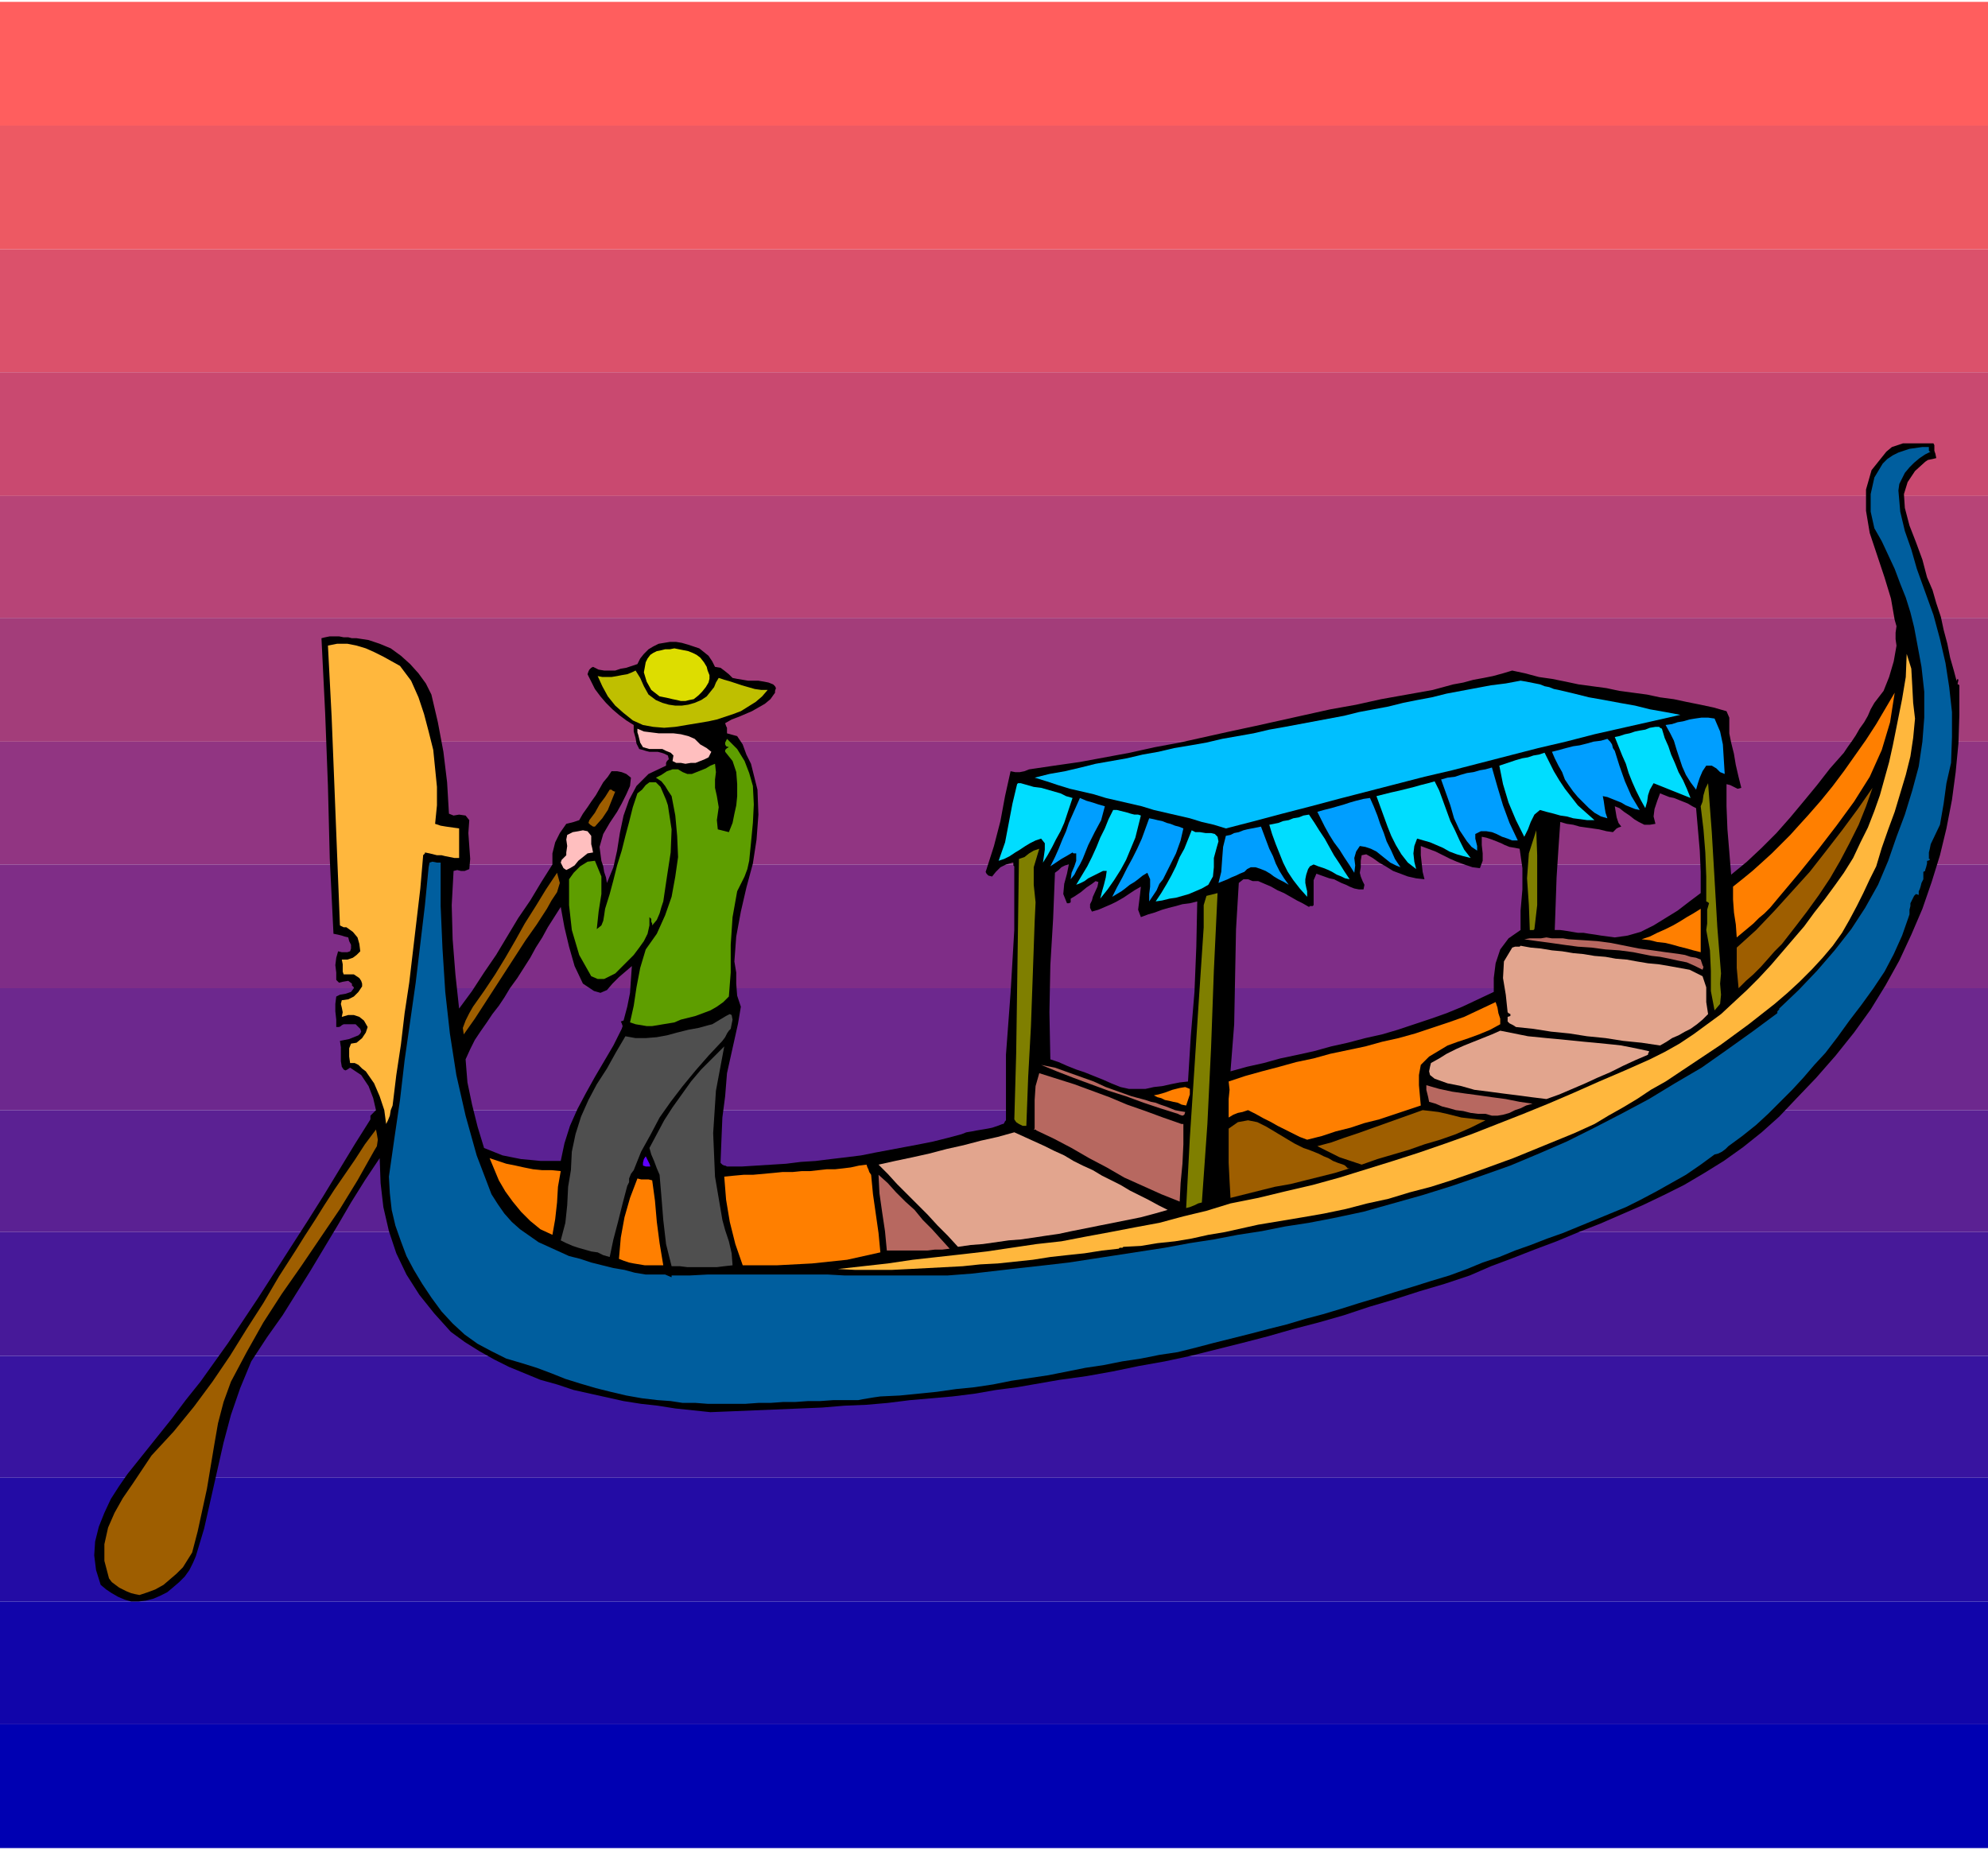 <svg xmlns="http://www.w3.org/2000/svg" fill-rule="evenodd" height="2.003in" preserveAspectRatio="none" stroke-linecap="round" viewBox="0 0 2152 2003" width="2.152in"><style>.pen1{stroke:none}.brush19{fill:#ffb73d}.brush23{fill:#ff7f00}.brush24{fill:#009eff}.brush25{fill:#0df}.brush26{fill:#ffbfbf}.brush27{fill:#5e9e00}.brush28{fill:#7f7f00}.brush29{fill:#9e5e00}.brush30{fill:#b76860}.brush31{fill:#e2a58e}.brush32{fill:#4f4f4f}</style><path class="pen1" d="M0 2h2152H0zm0 0h2152v134H0V2z" style="fill:#ff5e5e"/><path class="pen1" style="fill:#ed5963" d="M0 136h2152v134H0V136z"/><path class="pen1" style="fill:#db516b" d="M0 270h2152v133H0V270z"/><path class="pen1" style="fill:#c94970" d="M0 403h2152v134H0V403z"/><path class="pen1" style="fill:#b74477" d="M0 537h2152v132H0V537z"/><path class="pen1" style="fill:#a33d7a" d="M0 669h2152v134H0V669z"/><path class="pen1" style="fill:#913582" d="M0 803h2152v133H0V803z"/><path class="pen1" style="fill:#7f2d87" d="M0 936h2152v134H0V936z"/><path class="pen1" style="fill:#6d288e" d="M0 1070h2152v132H0v-132z"/><path class="pen1" style="fill:#5b2193" d="M0 1202h2152v132H0v-132z"/><path class="pen1" style="fill:#471999" d="M0 1334h2152v134H0v-134z"/><path class="pen1" style="fill:#3814a0" d="M0 1468h2152v132H0v-132z"/><path class="pen1" style="fill:#230ca5" d="M0 1600h2152v134H0v-134z"/><path class="pen1" style="fill:#1105aa" d="M0 1734h2152v133H0v-133z"/><path class="pen1" d="M0 1867h2152v134H0v-134zm0 134h2152H0z" style="fill:#0000b2"/><path class="pen1" d="m2095 491 1 5-4 1-5 1-3 2-11 10-8 12-4 13 1 15 5 19 7 18 7 19 5 19 6 14 4 14 5 15 3 14 4 15 3 15 4 14 4 15-1-4 1-2 1 1-1 5h1l1 1v32l-1 31-3 31-4 30-6 31-7 29-9 29-10 29-12 28-13 28-15 27-16 26-18 25-20 25-21 24-22 23-18 19-19 17-20 16-21 15-21 13-22 13-22 11-23 11-23 10-23 10-23 9-24 10-24 9-23 9-24 9-23 10-27 9-27 8-28 9-27 8-27 9-28 8-27 7-28 8-27 7-28 7-28 7-28 6-28 5-29 6-28 5-29 4-23 4-23 4-23 3-23 4-24 3-23 2-23 2-24 3-23 2-24 1-24 2-24 1-24 1-24 1-24 1-25 1-19-2-19-2-19-3-18-2-19-3-18-4-18-4-18-4-18-6-18-5-17-7-17-7-16-8-16-9-16-10-15-11-18-20-16-20-14-22-11-23-8-24-6-26-3-26-1-27-16 24-15 24-14 24-15 25-15 25-15 24-15 24-17 24-17 26-12 29-10 29-8 30-7 31-7 31-7 31-9 30-3 7-4 8-5 7-6 6-7 6-6 5-8 4-7 3-8 2-8 1h-8l-7-2-7-3-7-4-6-4-6-5-5-16-2-16 1-15 4-16 6-15 7-15 9-14 9-13 16-20 16-20 16-20 15-20 16-20 15-21 15-21 14-21 18-27 18-28 18-28 18-28 17-27 17-28 17-28 17-27v-4l2-2 2-2 2-2-3-13-5-13-8-12-12-8-3 2-2 1-2-1-2-3-1-6v-15l-1-7 5-1 5-1 5-2 5-2 2-2 1-2-1-3-2-2-3-3h-13l-2 1-1 1-2 1h-3v-8l-1-9v-8l1-8 4-2 6-1 6-2 3-4v-1l-1-1-1-1v-2l-4-3-6 1-4 1-3-3v-8l-1-8 1-8 2-7 4 1h6l3-1 1-3v-4l-2-4-1-4-4-1-3-1-4-1-5-1-4-81-2-79-3-79-4-81 4-1 5-1h10l5 1h5l4 1h5l13 2 12 4 12 5 11 8 10 9 9 10 8 11 6 12 7 30 6 32 4 33 2 34 5 2 6-1 7 1 4 5-1 14 1 14 1 14-1 11-5 2h-4l-4-1-4 1-2 37 1 37 3 38 4 37 14-19 13-20 13-19 12-20 12-20 13-19 12-20 12-19v-12l3-12 5-10 7-10 4-1 4-1 3-1 3-1 4-7 5-7 4-6 5-7 4-7 4-7 5-6 4-6h6l5 1 5 2 5 4-1 9-4 9-5 10-5 9-8 12-7 12-4 14 2 15 2 6 1 6 2 6 1 6 7-17 4-18 3-19 4-19 6-17 8-15 13-13 19-9v-3l1-2 2-2-1-4-4-2-3-1-4-1h-9l-4-1-3-1-4-1-3-6-1-6-2-7v-7l-8-5-8-6-7-6-7-7-6-7-6-8-4-8-4-8 1-3 1-2 2-2 2-1 6 3 6 1h12l6-2 6-1 6-2 6-2 3-6 4-5 5-5 5-3 6-3 6-1 6-1h7l6 1 7 2 6 2 6 2 5 4 5 4 4 6 3 6 6 1 4 3 5 4 4 4 5 1 6 1 6 1h11l6 1 5 1 5 2 2 2 1 2-1 3v2l-5 7-6 5-7 4-7 4-7 3-7 3-8 3-7 4 1 3 1 2v6l11 3 6 9 4 11 5 10 7 28 1 27-2 27-4 26-7 26-6 26-5 27-2 27 2 12v12l1 13 4 12-3 18-4 18-4 18-4 18-2 25-3 23-1 24-1 25 2 2 2 1h1l2 1h16l16-1 16-1 16-1 16-2 16-1 16-2 17-2 16-2 15-3 16-3 16-3 16-3 15-3 16-4 15-4 5-2 6-1 5-1 6-1 6-1 5-1 6-2 5-2h1l1-1 1-2 1-1v-71l5-67 4-68v-69l-1-1v-3h-1l-7 2-6 3-5 5-4 5-4-1-2-2-1-2 1-3 8-25 7-27 5-27 6-27 5 1h5l5-1 5-2 27-4 28-4 27-5 27-5 27-6 27-5 27-6 27-6 28-6 27-6 27-6 27-6 28-5 27-6 28-5 28-5 11-3 11-3 11-2 11-3 11-2 10-2 11-3 10-3 14 3 15 4 14 2 15 3 14 3 15 2 15 2 14 3 15 2 15 2 14 3 15 2 14 3 15 3 14 3 14 4 3 7v17l2 10 3 12 2 12 3 13 3 12-4 1-4-2-4-2-4-1v24l1 25 2 24 2 25 17-14 16-15 16-16 15-17 15-18 14-17 14-18 15-17 4-6 5-7 4-6 4-7 5-7 4-7 3-7 4-7 10-13 6-15 5-17 3-17-1-7v-7l1-7-2-7-4-23-7-23-8-24-8-24-4-24v-23l6-21 16-20 6-5 6-2 6-2h33l1 2v6l1 3zm-450 428-5-1-6-1-5-2-4-2-5-2-5-2-6-2-5-1v9l1 9v8l-3 8-8-1-9-3-8-3-7-3-8-4-8-4-8-3-8-3v10l1 9 1 9 2 8-9-1-9-2-8-3-8-3-8-5-7-4-7-5-7-4-5 1-1 6v7l-1 6 1 4 2 5 2 4-1 5h-5l-5-1-5-2-4-2-5-2-4-2-4-2-5-1-14-5-3 7v27l-1 1h-3l-1 1-7-4-6-3-7-4-7-4-7-3-7-4-7-3-7-3h-6l-5-2h-5l-5 4-3 50-1 51-1 52-4 51 18-5 18-4 18-5 19-4 18-4 18-5 18-4 19-5 18-4 17-5 18-6 18-6 17-6 17-7 17-8 17-8v-15l2-16 5-15 9-12 13-9v-21l2-23v-23l-3-21zm191-44-4-2-5-3-5-2-5-2-5-2-5-1-5-2-5-2-3 8-3 9-1 8 2 8-6 1h-6l-6-3-5-3-5-4-6-4-5-4-5-2 1 6 1 6 2 6 3 4-3 1-2 1-2 2-2 2-7-1-8-2-7-1-7-1-7-1-7-2-7-1-7-2-2 29-2 31-1 29-1 28h6l7 1 6 1 6 1h6l6 1 7 1 6 1 15 2 14-2 14-4 14-7 13-8 13-8 13-10 12-9v-23l-1-23-2-23-2-23zm-679 61-4 1-4 2-3 3-4 3-2 50-3 50-1 51 1 51 9 3 9 4 10 4 9 3 10 4 10 4 9 4 10 4 9 2h18l9-2 9-1 9-2 10-2 9-1 3-49 4-48 2-49 1-49-8 2-8 1-7 2-8 2-7 2-8 3-7 2-8 3-3-8 1-8 1-8 1-9-7 4-6 4-6 4-7 4-6 3-7 3-7 3-7 2-2-4v-4l2-4 1-4 5-11 1-5-3-1-4 3-6 4-6 5-6 4-5 3v4l-2 1h-2l-4-10 1-11 3-11 2-10zm-526 129-9-19-6-21-5-21-4-22-7 11-7 11-6 11-7 11-6 11-7 11-7 11-8 11-6 10-6 9-7 9-6 9-7 10-6 9-5 10-5 11 2 25 5 24 6 24 7 23 10 4 10 4 10 2 10 2 11 1 10 1h22l4-19 6-19 8-18 9-17 10-18 10-17 10-17 9-18 1-3-1-3-1-2 3-1 4-15 3-15 1-15 1-14-7 6-7 6-7 7-6 7-7 3-7-2-6-4-6-4z" style="fill:#000"/><path class="pen1" style="fill:#005e9e" d="m2090 489-6 3-6 4-6 5-5 5-5 6-3 6-3 6-1 7 2 23 5 21 7 20 6 21 9 25 9 25 7 26 6 26 4 26 3 27v27l-1 28-5 22-3 22-4 23-10 21-1 5-1 4v7h1v1l-2 1h-1v3l-1 4-1 3v1l-2 1v8l-2 4-1 4-1 3-1 2v4l-3-1-2 2-2 4-2 4v3l-1 4v5l-1 3-7 20-9 20-10 19-12 18-13 18-13 17-13 18-13 17-12 13-12 14-12 13-13 13-13 13-13 12-15 12-15 11-3 3-4 3-4 2-4 1-15 11-16 11-16 9-16 9-17 9-16 8-17 7-17 7-17 7-17 7-17 6-18 7-17 6-17 7-18 6-17 7-19 7-20 6-19 6-20 6-19 6-20 6-19 6-20 6-19 5-20 6-20 5-19 5-20 5-20 5-19 5-20 5-20 3-20 4-20 3-20 4-20 3-20 4-20 4-20 3-20 3-20 4-20 3-20 2-21 3-20 2-20 2-21 1-7 1-6 1-6 1-5 1h-27l-14 1h-13l-14 1h-13l-14 1h-13l-14 1h-41l-13-1h-14l-13-2-14-1-17-2-17-3-17-4-16-4-17-5-16-5-15-6-16-6-16-5-17-5-16-8-15-8-14-10-13-12-12-13-11-15-10-15-9-15-8-15-6-16-6-17-4-17-2-18-1-18 6-42 6-41 5-43 6-42 6-42 5-42 5-42 4-41 1-5 3-1 5 1h4v47l2 46 3 47 5 45 7 45 10 44 12 43 16 42 7 11 7 10 8 9 9 8 10 7 10 7 11 5 11 5 11 5 12 3 12 4 12 3 12 3 12 2 11 3 12 2h21l7 3v-2h20l19-1h130l18 1h112l26-2 26-3 26-3 27-3 26-3 26-4 26-4 26-4 26-4 27-5 26-4 26-5 26-4 25-5 26-4 26-5 33-7 32-9 32-9 32-10 32-11 31-11 31-13 30-13 30-15 29-15 30-16 28-17 29-17 27-19 28-20 27-20v-2l1-1 1-1v-1l21-20 20-21 19-22 18-23 15-23 14-25 11-26 9-26 9-24 8-26 7-26 4-27 2-26v-28l-3-27-5-27-3-16-4-16-5-16-6-15-6-16-7-15-7-15-8-14-4-18v-19l4-18 9-15 5-5 6-4 6-3 6-2 6-2 7-1 7-1h7v4l1 1h1z"/><path class="pen1 brush19" d="m445 737 8 18 6 18 5 19 5 20 2 20 2 20v20l-2 20 6 2 6 1 7 1 7 1v32h-5l-5-1-5-1-4-1h-5l-4-1-4-1-5-1v1l-1 1-1 1v1l-3 35-4 34-4 34-4 34-5 33-4 34-5 33-4 33-2 5-1 6-2 5-2 4-2-15-5-15-6-14-9-13-4-3-4-4-4-2h-5l-1-7v-9l2-5 6-1 6-5 4-6 2-6-4-7-5-4-6-2h-6l-7 2 1-5-1-5-1-4 1-4 7-1 6-3 5-5 4-6v-3l-1-3-2-3-3-2-3-2h-11l-1-3v-8l-1-5h6l6-2 4-3 4-4-1-8-2-7-5-6-7-5h-3l-2-1-2-1-3-75-3-76-3-75-4-77 10-2h11l10 2 10 3 9 4 10 5 9 5 9 5 3 4 3 4 3 4 3 4z"/><path class="pen1" style="fill:#dd0" d="m765 722 1 4 2 5v4l-1 4-3 5-4 5-4 4-5 4-5 1-4 1h-5l-4-1-5-1-4-1-5-1-5-1-9-7-5-9-3-10 2-11 2-4 3-4 3-2 4-2 5-1 4-1h5l5-1 5 1 5 1 5 1 5 2 4 2 4 3 4 5 3 5z"/><path class="pen1 brush19" d="m2073 778-2 21-3 20-5 20-6 20-6 20-7 19-7 20-6 20-7 14-7 15-7 14-8 15-8 14-10 14-11 13-12 13-13 13-13 12-14 12-14 11-14 11-15 11-15 11-15 10-15 10-15 10-15 10-16 9-15 10-15 9-16 9-15 9-22 10-22 9-22 9-22 9-22 8-22 8-23 8-22 7-23 6-23 7-23 5-23 6-24 5-23 4-24 4-24 4-18 4-18 4-18 3-18 4-18 3-19 2-18 3-19 1-1 1h-3l-1 1-18 2-19 3-19 2-18 2-19 3-19 2-19 2-19 1-19 2-19 1-19 1-19 1-20 1h-39l-19-1 27-3 27-3 27-4 27-3 27-3 26-3 27-4 27-4 27-3 26-5 27-5 26-5 27-5 26-7 25-6 26-8 30-6 29-7 30-7 29-8 29-9 29-9 28-9 29-10 28-10 28-11 28-11 27-11 28-12 27-12 28-12 27-12 16-8 16-9 15-10 15-11 15-11 14-13 14-13 13-13 13-14 12-14 12-14 12-14 11-15 11-14 11-15 10-14 10-16 8-17 8-16 7-18 6-17 5-18 5-18 4-18 5-25 5-25 4-24 1-25 5 16 1 18 1 19 2 17z"/><path class="pen1" style="fill:#bfbf00" d="m710 758 7 3 7 2 7 1h7l7-1 7-2 7-3 6-4 4-5 4-5 2-5 3-5 6 2 7 2 6 2 6 2 7 2 7 2 7 1h7l-6 7-7 6-8 5-8 5-8 3-9 3-9 3-9 2-12 2-12 2-12 2-12 1-12-1-11-2-11-5-10-8-9-8-8-10-6-11-5-11 5 1h10l6-1 5-1 6-1 5-2 4-2 5 8 4 9 5 9 8 6z"/><path class="pen1" style="fill:#00bfff" d="m1687 747 17 4 16 4 17 3 16 3 17 3 16 4 17 3 16 3-31 7-31 7-31 7-31 8-30 7-31 8-31 8-31 8-30 7-31 8-31 8-31 8-30 8-31 8-30 8-31 8-13-4-13-3-13-4-13-3-13-3-13-3-13-4-13-3-13-3-13-3-13-4-13-3-13-3-13-4-12-4-13-4 16-4 17-3 17-4 16-4 17-3 17-3 17-4 17-3 17-4 18-3 17-3 17-4 17-3 17-3 17-4 17-3 16-3 16-3 16-3 16-3 16-4 16-3 16-3 16-4 15-3 16-3 16-4 16-3 16-3 16-3 16-2 16-3 6 1 5 1 5 1 5 1 5 2 5 1 5 2 5 1z"/><path class="pen1 brush23" d="m1926 971-5 6-5 6-6 6-6 5-6 6-6 5-6 5-6 5-1-14-2-13-1-14v-14l10-8 11-9 10-9 11-10 10-10 10-10 9-10 10-11 14-16 13-16 12-16 12-17 12-17 11-17 10-17 10-17-5 32-9 30-13 29-17 27-19 26-20 26-21 26-21 25z"/><path class="pen1 brush24" d="m1856 778 6 14 3 14 1 16 1 16-5-2-4-4-5-3h-6l-4 6-3 7-2 6-2 7-6-8-5-8-4-9-3-9-3-9-3-10-4-8-5-9 7-1 6-2 6-1 7-2 6-1 7-1h7l7 1z"/><path class="pen1 brush25" d="m1799 789 3 10 4 9 3 9 4 9 4 10 5 9 4 9 4 10-5-2-5-2-5-2-5-2-5-2-5-2-5-2-5-2-4 7-2 6-1 7-2 7-5-9-5-10-4-9-4-10-3-10-4-9-4-10-4-10 5-1 6-2 5-1 6-2 5-1 6-1 5-2 6-1h4l1 1 2 1z"/><path class="pen1 brush26" d="m752 800 6 6 7 4 5 4-3 6-4 2-5 2-5 2h-5l-6 1-5-1h-5l-4-2 1-6-3-3-5-2-4-2h-14l-7-2-3-5-1-4-1-4-1-3v-4l7 3 8 1 8 1h16l8 1 8 2 7 3z"/><path class="pen1 brush24" d="m1748 813 5 16 6 17 7 16 9 15-5-1-5-2-5-2-5-3-5-2-5-2-5-2-5-1 1 5 1 7 1 6 2 6-7-2-7-4-6-5-6-6-6-6-5-6-5-7-4-6-3-8-4-7-4-8-3-7 8-2 7-2 8-2 7-1 8-2 7-2 8-1 7-2 3 3 2 3 1 4 2 3z"/><path class="pen1 brush27" d="m815 851 1 20-1 20-2 21-2 20-2 9-3 8-4 8-4 8-5 28-2 30v30l-2 26-6 6-7 5-7 4-8 3-8 3-8 2-8 2-7 3-6 1-6 1-6 1-6 1h-6l-6-1-6-1-6-2 4-18 3-20 4-21 6-20 12-17 9-20 7-20 4-22 3-21-1-23-2-22-4-21-4-6-3-5-4-5-6-4 6-3 6-4 6-2h6l5 3 5 2h5l5-2 5-2 5-2 5-3 5-2 1 9-1 8v9l2 9 2 12-2 14 1 10 12 3 4-10 2-10 2-9 1-10v-13l-1-13-4-12-8-10v-2l1-1 1-1 2-1-3-1-1-2v-2l2-4 11 11 8 13 5 13 4 14z"/><path class="pen1 brush25" d="m1672 815 5 10 5 10 6 10 6 9 7 9 7 9 9 8 9 8h-8l-7-1-8-1-7-2-7-1-7-2-8-2-7-2-6 5-4 8-3 8-4 8-9-18-8-19-6-20-4-20 6-2 6-2 6-2 7-2 6-1 6-2 6-1 6-2z"/><path class="pen1 brush24" d="m1615 831 6 21 6 20 7 19 9 19h-6l-5-2-6-2-6-3-5-2-6-1h-6l-6 3v5l1 4 1 4v5l-6-4-5-6-4-6-4-6-6-13-4-14-5-14-5-14 7-2 8-1 6-2 7-2 7-1 7-2 6-1 7-2z"/><path class="pen1 brush25" d="m1553 846 5 10 4 11 4 11 4 11 5 10 5 11 5 10 7 9-8-2-7-2-8-3-7-4-7-3-7-3-7-2-7-2-3 8-1 8 1 9 2 8-9-7-7-9-6-10-5-10-4-10-4-11-4-11-4-11 8-2 8-2 9-2 8-2 8-2 7-2 8-2 7-2z"/><path class="pen1 brush27" d="m723 872 4 26-1 25-4 26-4 27-2 6-2 7-3 7-5 6v-2l-1-2v-3l-2-2v9l-2 9-4 8-5 7-6 8-7 7-7 7-6 6-6 3-6 3h-7l-7-3-13-23-8-27-3-27v-28l5-7 7-7 8-5 8-1 7 17v19l-3 19-2 19 5-4 2-5 1-6 1-7 5-16 4-15 4-16 5-16 4-16 4-15 4-16 5-15 5-4 4-5 4-3h7l5 5 3 7 3 7 2 6z"/><path class="pen1 brush25" d="m1161 864-3 9-3 9-3 9-4 9-5 9-4 8-5 9-5 8 1-7 1-7v-7l-4-5-6 2-6 3-5 3-6 4-5 3-6 4-6 3-6 2 7-20 4-21 4-21 5-21 1-1h3l7 2 7 2 8 1 7 2 7 2 7 2 6 3 7 2z"/><path class="pen1 brush28" d="m1863 1054-1 11 1 12-1 10-6 7-4-21v-22l-1-22-4-22 1-7v-15l2-7-1-1-2-1v-27l-1-26-2-25-3-25 2-5 1-7 2-7 3-6 4 53 3 51 3 52 4 50z"/><path class="pen1 brush29" d="m1943 1004-7 9-7 9-8 8-7 8-8 9-8 8-8 7-8 8-1-11-1-11v-22l21-19 20-21 19-21 19-21 18-23 17-22 17-23 16-23-7 20-8 20-10 20-10 19-11 19-12 18-13 18-13 17zM666 857l-4 10-4 10-6 9-8 9h-2l-3-2-2-2 1-3 6-8 5-9 6-8 5-8h2l1 1 2 1h1z"/><path class="pen1 brush24" d="m1483 864 4 9 4 10 3 9 4 10 3 9 5 10 4 9 6 9-5-2-6-3-5-4-5-4-5-4-6-3-6-2-6-1-4 6-2 7 1 8-1 8-5-8-6-9-5-8-6-8-5-8-5-9-4-8-4-8 7-2 8-2 7-2 7-2 6-2 7-2 8-2 7-1zm-287 9-4 15-7 13-7 14-6 15-3 6-3 5-3 6-4 5 1-7 3-7 2-6v-8h-3l-1-1-5 3-7 4-6 4-6 4 5-10 4-9 4-10 4-9 3-9 4-9 4-9 4-9 7 3 7 2 6 2 7 2z"/><path class="pen1 brush25" d="m1235 883-3 12-3 12-5 12-5 12-6 11-7 11-7 10-8 10 2-8 2-7 2-8 1-7h-4l-4 2-4 2-4 2-4 2-4 3-4 2-5 2 6-10 6-10 5-10 5-11 4-10 5-10 4-10 5-10h4l4 1 4 1 4 1 3 1 4 1h4l3 1zm226 69-5-1-4-2-5-2-5-3-4-2-5-2-6-2-5-2-4 2-2 3-2 6-1 5v4l1 5 1 4v6l-8-9-7-9-6-9-5-10-4-10-4-10-4-11-3-10 5-1 5-1 5-2 6-1 5-2 6-1 5-2 6-1 6 9 5 8 6 9 5 9 5 9 6 9 5 8 6 9z"/><path class="pen1 brush24" d="m1281 897-3 13-5 14-7 14-7 14-4 5-3 7-4 6-4 6v-8l1-8v-8l-3-7-5 3-5 4-4 3-5 3-5 4-4 3-5 3-5 3 5-10 6-11 5-10 6-11 5-10 5-11 4-11 4-11 5 1 4 1 5 1 5 2 4 1 5 2 4 1 5 2zm84-2 3 8 3 8 3 8 4 8 3 8 4 8 5 8 5 7-5-3-6-3-5-3-4-3-5-3-5-2-6-2h-5l-4 2-3 3-5 2-4 2-5 2-4 2-5 2-5 2 3-12 1-14 1-13 3-12 5-1 4-2 5-1 5-2 4-1 5-1 5-1 5-1z"/><path class="pen1 brush26" d="M640 905v9l1 4 1 5-6 1-5 4-5 4-4 5-5 3-4 2-3-2-3-6 1-3 3-3 2-2v-3l1-7-1-7 1-5 6-3 6-1 5-1 5 1 4 5z"/><path class="pen1 brush25" d="m1317 918-3 11v10l-1 10-5 9-7 4-7 3-7 3-7 2-7 2-7 1-8 2-7 1 6-9 6-10 5-9 5-10 4-10 5-9 4-10 4-10 4 2h5l6 1h6l4 1 3 3 1 5-2 7z"/><path class="pen1 brush28" d="m1661 1006-1 1h-4l-1-27-2-29 2-27 8-25 1 27v54l-3 26zm-536-87-6 20v19l2 19-1 21-2 57-2 56-3 55-2 53h-4l-4-2-3-2-2-3 2-71 1-69 1-70 1-72 6-2 5-4 5-3 6-2z"/><path class="pen1 brush29" d="m592 984-11 17-12 17-11 17-11 17-11 17-11 17-11 17-12 17-1-7 3-8 4-8 4-7 12-17 12-18 11-18 11-19 10-18 12-19 11-18 12-18 3 11-3 10-6 9-5 9z"/><path class="pen1 brush28" d="m1318 967-4 84-3 83-4 83-6 85-4 1-4 2-5 2-4 1 4-76 5-76 5-77 5-75v-24l3-10 12-3z"/><path class="pen1 brush23" d="m1841 1031-8-2-7-2-8-2-7-2-8-2-9-1-8-2-9-1 9-3 8-4 9-4 8-4 7-4 8-5 7-4 8-5v47z"/><path class="pen1 brush30" d="m1841 1039 1 3 1 3 1 2-1 3-8-4-9-4-10-2-9-2-10-2-9-1-10-2-10-2-15-2-15-1-15-2-15-1-15-2-14-2-15-2-14-2 6-1h12l6-1 6 1h12l6 1 16 1 15 1 15 2 15 3 15 3 15 2 14 2 15 2 6 1 6 2 6 1 5 2z"/><path class="pen1 brush31" d="m1829 1050 14 7 4 12v16l2 13-6 6-6 5-7 5-6 3-7 4-7 3-6 4-7 4-20-3-20-2-19-3-20-2-19-3-20-2-19-3-19-2-3-2-4-2-2-2v-5l3-1v-2l-2-1-1-1-2-19-3-18 1-18 9-15 3-1h5l1-1 11 2 11 1 12 2 11 1 12 2 11 1 12 2 12 1 11 2 12 1 11 2 12 2 11 1 12 2 11 2 11 2z"/><path class="pen1 brush23" d="m1624 1109-11 6-12 5-11 4-12 4-11 4-10 6-10 6-9 9-2 11v11l1 11 1 11-15 5-15 5-15 5-16 4-15 5-16 4-15 5-16 4-8-3-8-4-8-4-8-4-7-4-8-4-9-5-8-4-6 2-5 1-5 2-5 3v-20l1-10-1-9 18-6 18-5 19-5 18-5 19-4 18-5 19-4 19-4 18-5 18-4 18-5 18-6 18-6 17-6 17-8 17-8 2 6 1 6 2 6v6z"/><path class="pen1 brush32" d="m782 1127-15 16-14 16-14 17-13 17-12 17-10 19-10 18-8 20-3 4-2 5v4l-2 4-5 19-5 20-5 19-4 19-7-2-6-3-7-1-7-2-7-2-6-2-7-3-6-3 5-19 2-19 1-20 3-18 1-20 4-19 6-19 8-18 9-17 11-17 10-18 10-17 11 2h11l12-1 11-2 11-3 12-3 11-2 11-3 4-1 5-3 5-3 5-3 4-2 2 1 1 5-2 10-2 2-2 3-2 4-3 4z"/><path class="pen1 brush31" d="M1784 1138h1v1l-1 2v1l-14 6-13 6-14 7-14 6-13 6-14 6-14 6-14 5-16-2-15-2-16-2-15-2-16-2-14-4-15-3-14-5-5-4-1-4 1-5 1-4 9-5 8-5 10-5 9-4 10-4 10-4 10-4 9-4 10 2 10 2 10 2 10 1 10 1 11 1 10 1 10 1 10 1 11 1 10 1 10 1 9 1 10 2 10 2 9 2z"/><path class="pen1 brush32" d="m782 1321 3 11 4 12 3 13 1 13-9 1-8 1h-32l-8-1h-9l-6-24-3-26-2-25-2-24-3-7-3-8-3-7-2-7 8-15 8-15 9-14 10-14 10-14 11-13 12-12 13-13-9 48-3 46 2 47 8 47z"/><path class="pen1 brush30" d="m1240 1191 6 2 5 1 5 2 6 2 5 2 5 2 5 1 6 1-1 3-2 1-3-1-2-1-19-6-18-6-19-7-19-6-19-7-19-7-18-7-17-7 15 3 14 5 14 5 14 5 13 6 14 5 14 5 15 4zm39 26h2v22l-1 21-2 21-1 20-20-8-20-9-20-9-19-11-19-10-19-11-19-10-19-9-1-1h-2l1-1v-31l1-15 4-14 19 6 19 6 19 7 19 7 19 8 20 7 19 7 20 7zm380-22-7 2-6 3-6 2-6 3-7 2-6 1h-6l-7-2h-8l-8-1-8-2-8-1-7-2-8-2-7-3-7-2-1-5-1-4-1-4v-5l14 4 14 3 14 2 15 2 14 2 15 2 15 3 14 2z"/><path class="pen1 brush23" d="m1284 1197-5-1-4-2-5-1-4-1-5-1-4-2-4-1-4-2 5-1 7-2 8-3 8-2 6-1 5 2v6l-4 12z"/><path class="pen1 brush29" d="m1608 1213-16 8-16 7-17 6-17 5-17 6-17 5-17 5-17 6-6-2-6-2-6-2-6-2-6-3-6-3-6-3-6-3 15-4 14-5 15-5 14-5 14-5 14-5 14-5 14-5 9 1 8 1 9 2 8 2 8 2 9 1 8 1 9 1zm-154 48 2 1 2 2 1 1h2l-16 5-16 4-16 4-16 4-17 3-16 4-16 4-16 4-1-18-1-20v-37l10-7 11-2 10 2 10 5 10 6 10 6 10 6 10 5 6 2 5 2 5 2 6 3 5 2 5 3 5 2 6 2zm-1049-15-18 32-19 31-21 31-21 31-21 30-20 31-18 32-17 32-8 22-6 23-4 23-4 24-4 24-5 23-5 23-6 23-5 8-5 8-7 7-7 6-7 6-9 5-8 3-9 3-5-1-4-1-5-2-4-2-4-2-4-3-4-3-3-4-5-19v-18l4-18 7-16 9-16 11-16 10-15 10-15 24-26 22-27 20-27 19-28 18-29 18-28 17-29 18-28 10-16 11-17 10-16 11-17 11-16 11-16 11-17 12-16 1 5 1 6-1 7-3 5z"/><path class="pen1 brush31" d="m1264 1310-14 4-15 4-15 3-15 3-15 3-15 3-15 3-14 3-14 2-13 2-14 2-13 1-14 2-14 2-13 1-14 2-11-12-11-11-11-12-11-11-11-11-11-11-10-11-10-10 18-4 19-4 18-4 19-5 18-4 19-5 18-4 18-5 11 5 11 5 11 5 10 5 11 5 10 6 10 5 11 5 10 6 10 5 10 5 10 6 10 5 10 5 11 6 10 5z"/><path class="pen1" style="fill:#5e00ff" d="m699 1263-3-1v-3l1-4 2-3 2 4 2 4 1 3h-5z"/><path class="pen1 brush23" d="m607 1268-3 17-1 17-2 18-3 17-13-6-11-9-10-10-9-11-8-11-7-12-5-12-5-12 9 3 9 3 10 2 9 2 10 2 10 1h10l10 1zm336 4 2 21 3 21 3 21 2 21-18 4-18 4-19 2-19 2-19 1-19 1h-37l-8-23-6-24-4-24-2-25 10-1 11-1h10l11-1 11-1 10-1h11l10-1h9l9-1 9-1h9l9-1 8-1 9-2 8-1 1 3 1 2 1 3 2 3z"/><path class="pen1 brush30" d="m1028 1352-8 1h-8l-8 1h-44l-2-21-3-20-3-21-1-20 10 9 9 10 10 10 10 9 9 11 10 10 9 10 10 11z"/><path class="pen1 brush23" d="m706 1278 3 22 2 23 3 23 4 24h-20l-6-1-6-1-5-1-6-2-5-2 2-23 4-22 6-21 8-21 4 1h8l4 1z"/></svg>
